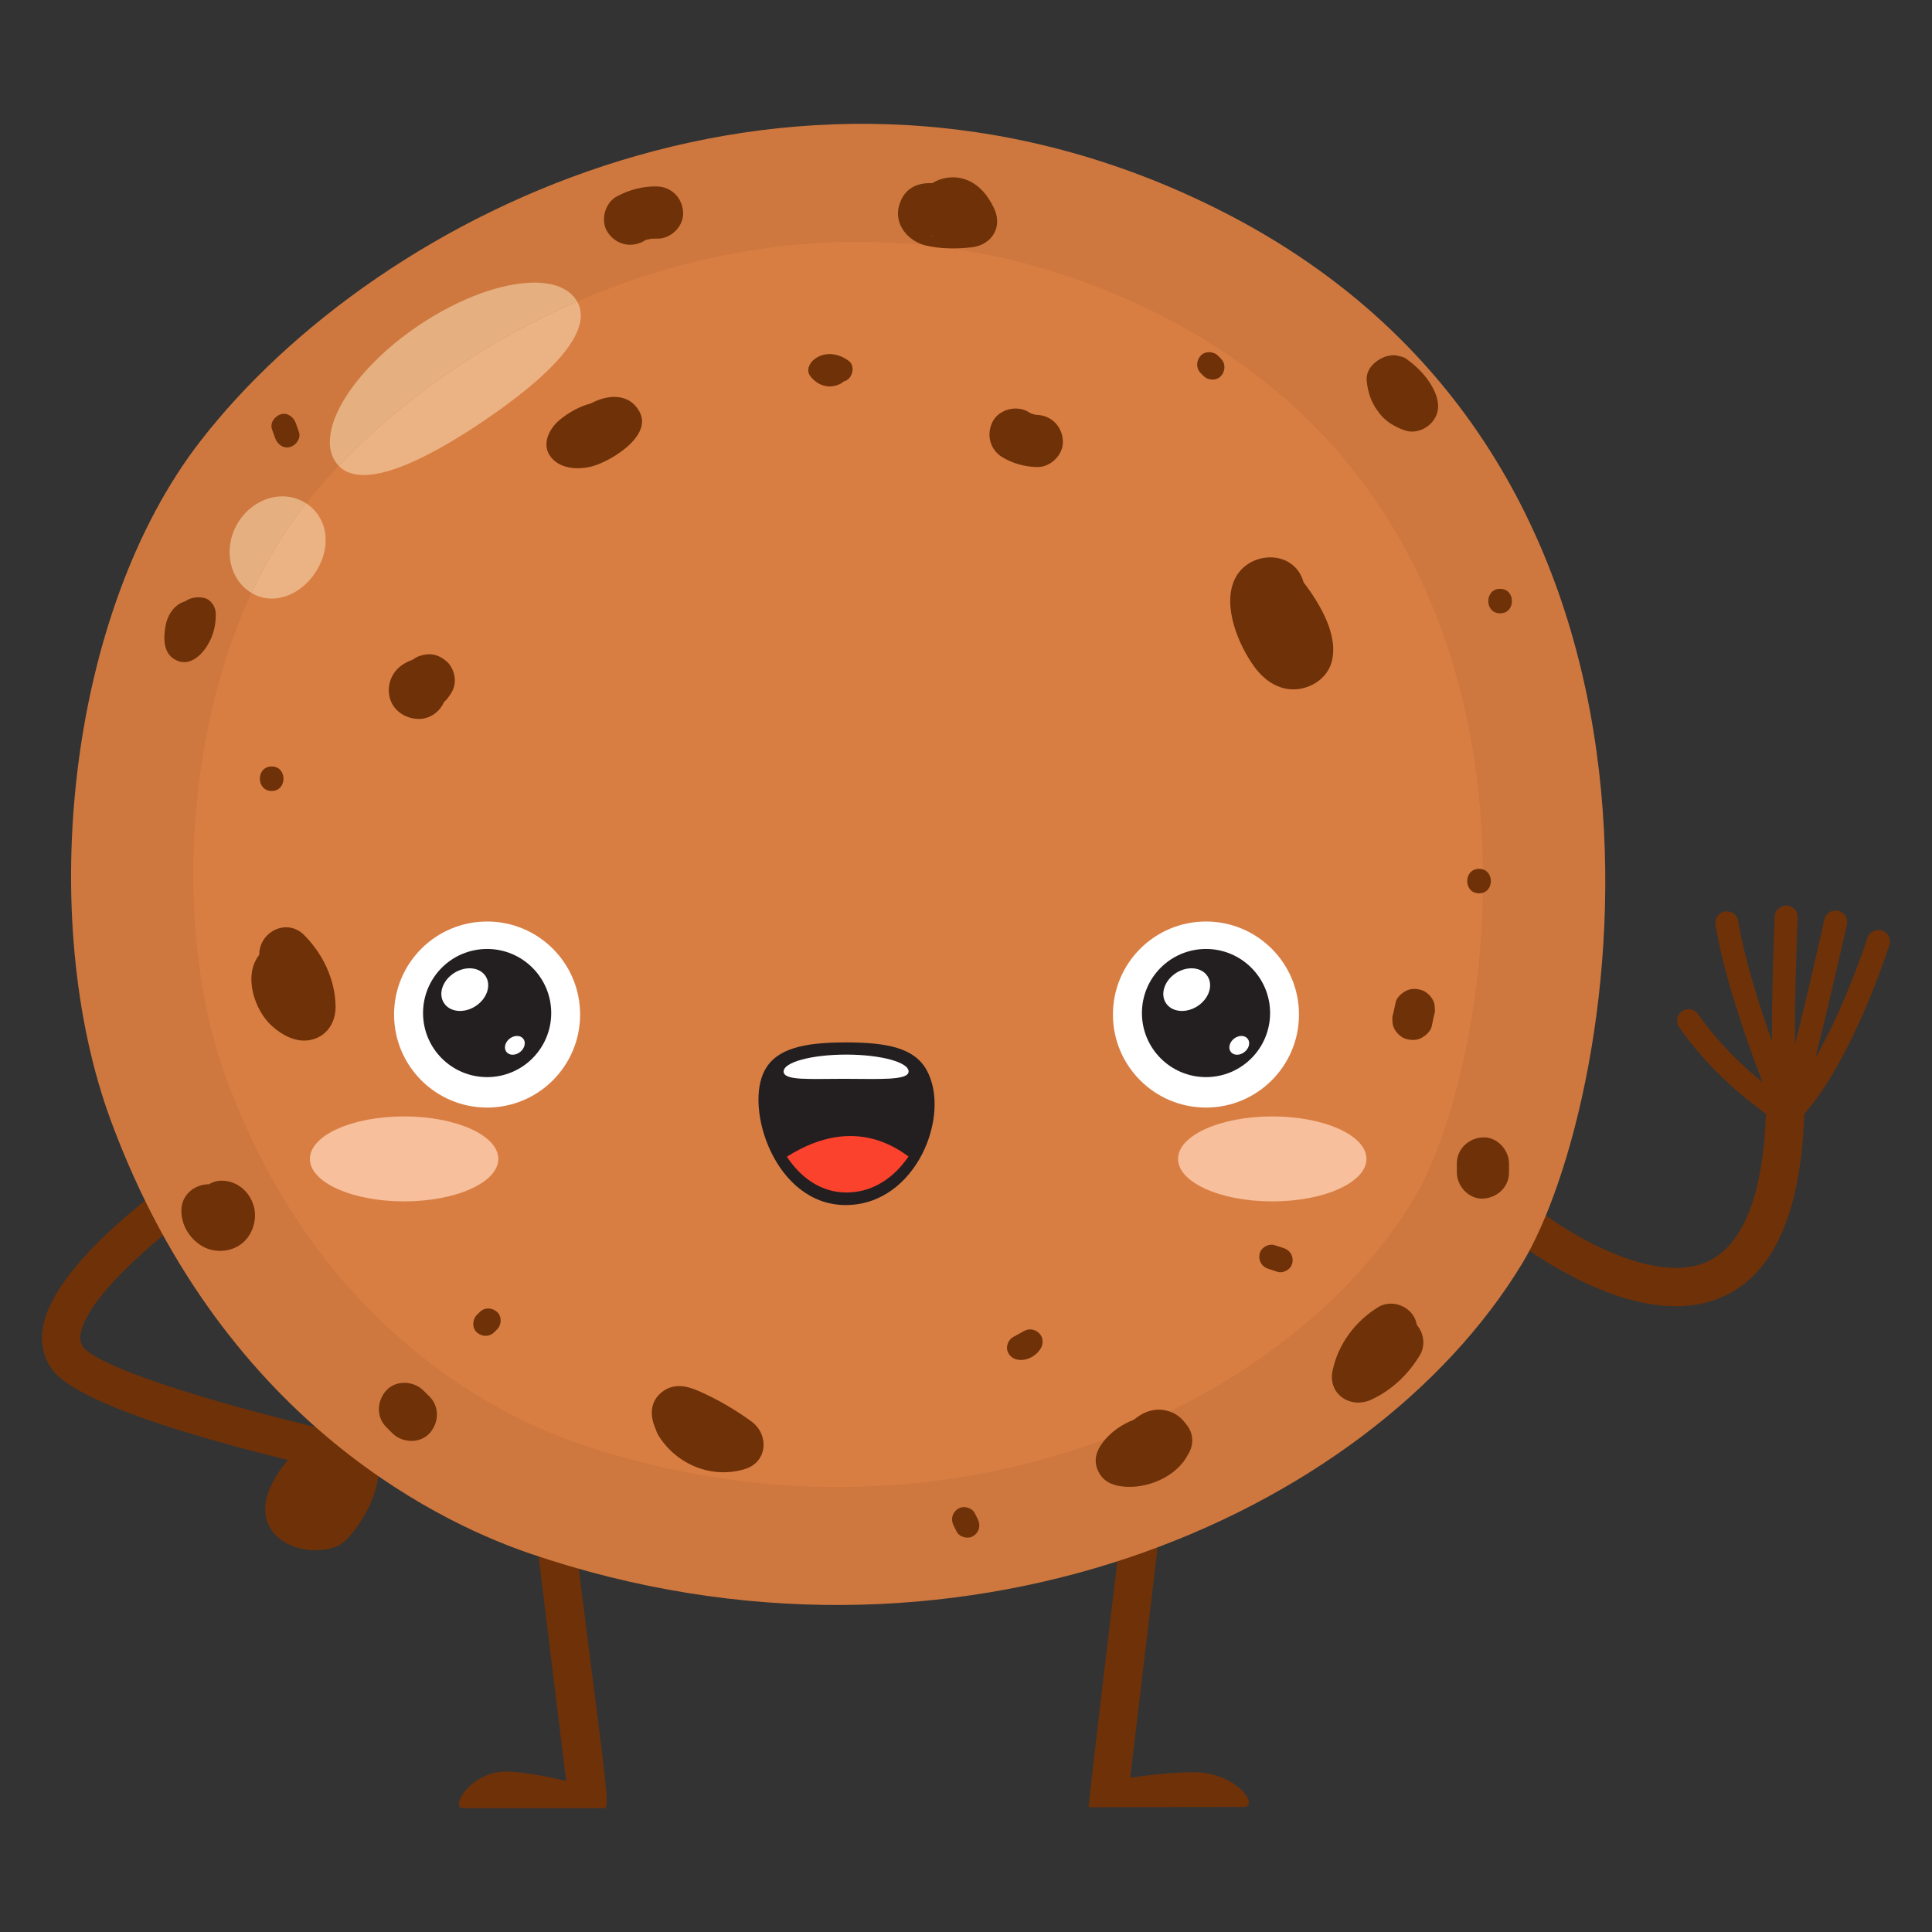 <?xml version="1.0" encoding="UTF-8" standalone="no"?><!DOCTYPE svg PUBLIC "-//W3C//DTD SVG 1.1//EN" "http://www.w3.org/Graphics/SVG/1.1/DTD/svg11.dtd"><svg width="100%" height="100%" viewBox="0 0 150 150" version="1.1" xmlns="http://www.w3.org/2000/svg" xmlns:xlink="http://www.w3.org/1999/xlink" xml:space="preserve" xmlns:serif="http://www.serif.com/" style="fill-rule:evenodd;clip-rule:evenodd;stroke-linejoin:round;stroke-miterlimit:2;"><rect x="0" y="0" width="150" height="150" fill="#333333" stroke="none"/><g><path d="M92.524,137.594c-1.666,0.031 -3.367,0.214 -4.776,0.436l2.833,-23.782l-2.954,-0.352c-0.007,0.077 -3.182,26.421 -3.104,26.421c0.342,0 10.692,-0.028 12.016,-0.028c1.331,-0 -0.556,-2.759 -4.015,-2.695Z" style="fill:#6f3108;fill-rule:nonzero;"/><path d="M43.907,113.502l-2.947,0.363l2.997,24.407c-1.388,-0.333 -3.133,-0.675 -4.549,-0.722c-2.862,-0.095 -4.506,2.836 -3.474,2.836l10.998,0c0.527,0 -0.036,-2.59 -3.025,-26.884Z" style="fill:#6f3108;fill-rule:nonzero;"/><path d="M27.3,111.439c-9.318,-2.064 -19.589,-5.164 -20.842,-6.867c-0.143,-0.189 -0.285,-0.476 -0.192,-1.038c0.534,-3.017 6.662,-8.112 10.406,-10.615l-1.651,-2.475c-1.103,0.734 -10.763,7.324 -11.681,12.576c-0.221,1.236 0.029,2.384 0.719,3.319c1.936,2.621 11.482,5.348 18.294,7.01c-4.478,5.357 0.633,7.936 3.794,6.712c1.687,-0.654 5.709,-7.433 1.153,-8.622Z" style="fill:#6f3108;fill-rule:nonzero;"/><path d="M140.935,82.153c1.018,-3.995 2.043,-8.515 2.456,-10.378c0.106,-0.482 -0.2,-0.957 -0.684,-1.062c-0.476,-0.106 -0.954,0.193 -1.06,0.673c-0.392,1.755 -1.324,5.894 -2.285,9.698c-0.029,-3.697 0.135,-8.027 0.213,-9.853c0.022,-0.49 -0.356,-0.901 -0.847,-0.925c-0.498,-0.025 -0.918,0.354 -0.939,0.849c-0.079,1.806 -0.235,5.987 -0.214,9.698c-1.018,-2.875 -2.135,-6.423 -2.627,-9.364c-0.078,-0.469 -0.512,-0.787 -0.989,-0.727c-0.505,0.064 -0.847,0.536 -0.769,1.039c0.677,4.074 2.456,9.111 3.645,12.213c-1.488,-1.204 -3.403,-2.992 -4.983,-5.263c-0.278,-0.398 -0.811,-0.521 -1.217,-0.262l-0.007,0.002c-0.42,0.267 -0.548,0.835 -0.264,1.247c2.257,3.272 5.125,5.58 6.741,6.731c-0.206,6.201 -1.737,10.149 -4.463,11.445c-4.228,2.02 -11.126,-2.303 -13.418,-4.14l-1.865,2.324c0.328,0.261 6.72,5.319 12.756,5.319c1.303,0 2.598,-0.238 3.808,-0.812c3.852,-1.834 5.916,-6.585 6.158,-14.121c3.331,-3.798 5.808,-10.678 6.612,-13.112c0.157,-0.477 -0.113,-0.986 -0.59,-1.131l-0.007,-0.001c-0.463,-0.14 -0.947,0.109 -1.104,0.568c-0.576,1.734 -2.064,5.892 -4.057,9.345Z" style="fill:#6f3108;fill-rule:nonzero;"/><path d="M94.553,16.243c-32.274,-16.154 -65.082,0.094 -78.97,17.973c-10.35,13.316 -12.812,37.057 -6.947,52.869c8.876,23.925 26.565,31.506 32.551,33.545c32.894,11.2 65.025,-2.795 76.984,-22.514c7.709,-12.716 16.101,-61.994 -23.618,-81.873Z" style="fill:#ce783f;fill-rule:nonzero;"/><path d="M89.855,24.353c-27.135,-13.581 -54.704,0.078 -66.385,15.106c-8.698,11.194 -10.77,31.151 -5.837,44.442c7.46,20.112 22.33,26.484 27.363,28.198c27.647,9.415 54.661,-2.349 64.711,-18.926c6.478,-10.689 13.539,-52.111 -19.852,-68.82Z" style="fill:#d97e43;fill-rule:nonzero;"/><path d="M16.089,50.133c0.47,-0.744 0.69,-1.638 0.662,-2.511c-0.014,-0.523 -0.377,-1.086 -0.918,-1.202c-0.52,-0.111 -1.054,-0.021 -1.467,0.272c-0.085,0.024 -0.178,0.054 -0.263,0.096c-0.719,0.341 -1.132,1.091 -1.26,1.851c-0.15,0.898 -0.185,2.029 0.719,2.557c1.046,0.614 1.993,-0.21 2.527,-1.063Z" style="fill:#6f3108;fill-rule:nonzero;"/><path d="M17.206,91.667c-0.356,-0.003 -0.704,0.108 -1.01,0.289l-0.093,-0.007c-1.096,0.049 -2.022,0.89 -2.022,2.026c-0.007,1.133 0.62,2.166 1.574,2.751c1.046,0.634 2.505,0.493 3.359,-0.391c0.677,-0.698 0.954,-1.794 0.677,-2.73c-0.342,-1.122 -1.289,-1.929 -2.485,-1.938Z" style="fill:#6f3108;fill-rule:nonzero;"/><path d="M109.771,102.216c-0.548,-0.929 -1.836,-1.304 -2.776,-0.726c-1.772,1.095 -3.089,2.846 -3.53,4.901c-0.399,1.83 1.359,3.016 2.975,2.288c1.595,-0.721 2.904,-1.971 3.801,-3.466c0.449,-0.749 0.306,-1.712 -0.242,-2.352c-0.042,-0.222 -0.107,-0.44 -0.228,-0.645Z" style="fill:#6f3108;fill-rule:nonzero;"/><path d="M110.156,29.567l0.007,-0.001l-0,0.038l-0.007,-0.037Zm-0.961,-1.702c-0.15,-0.109 -0.342,-0.173 -0.548,-0.215c-0.171,-0.047 -0.342,-0.079 -0.506,-0.072c-0.142,0.006 -0.291,0.033 -0.434,0.07l-0.071,0.012c-0.064,0.018 -0.135,0.05 -0.199,0.077l-0.079,0.032l-0.185,0.094c-0.64,0.345 -1.146,0.976 -1.06,1.741c0.106,0.993 0.405,1.773 1.039,2.554c0.505,0.62 1.217,1.026 1.965,1.27c0.768,0.251 1.658,-0.114 2.128,-0.726c0.541,-0.697 0.491,-1.475 0.164,-2.25c-0.47,-1.077 -1.282,-1.905 -2.214,-2.587Z" style="fill:#6f3108;fill-rule:nonzero;"/><path d="M72.429,18.271l0.008,0.006l-0,0.002c-0.292,0.096 -0.1,-0.02 -0.008,-0.008Zm4.741,-2.116c-0.498,-1.049 -1.281,-1.996 -2.456,-2.298c-0.79,-0.202 -1.651,-0.061 -2.335,0.363c-1.16,-0.049 -2.199,0.389 -2.576,1.751c-0.406,1.445 0.69,2.743 2.05,3.081c1.139,0.283 2.413,0.277 3.573,0.151c1.573,-0.172 2.456,-1.574 1.744,-3.048Z" style="fill:#6f3108;fill-rule:nonzero;"/><path d="M45.878,31.321c-0.882,0.229 -1.729,0.699 -2.441,1.292c-0.868,0.726 -1.466,2.029 -0.562,2.997c0.761,0.823 2.092,0.87 3.11,0.592c1.467,-0.398 4.755,-2.389 3.638,-4.291c-0.819,-1.41 -2.442,-1.29 -3.745,-0.59Z" style="fill:#6f3108;fill-rule:nonzero;"/><path d="M103.372,51.45c0.598,-2.036 -0.825,-4.491 -2.164,-6.241c-0.712,-2.607 -4.313,-2.487 -5.36,-0.206c-0.954,2.072 0.306,5.08 1.552,6.784c0.733,1.003 1.822,1.78 3.118,1.734c1.253,-0.045 2.491,-0.833 2.854,-2.071Z" style="fill:#6f3108;fill-rule:nonzero;"/><path d="M20.132,74.009l-0.007,0.128c-1.26,1.59 -0.377,4.281 0.975,5.512c0.783,0.707 1.829,1.287 2.911,1.11c1.338,-0.219 2.072,-1.361 2.043,-2.662c-0.042,-2.078 -1.003,-4.073 -2.463,-5.521c-1.295,-1.28 -3.374,-0.291 -3.459,1.433Z" style="fill:#6f3108;fill-rule:nonzero;"/><path d="M58.328,110.35c-1.281,-0.929 -2.641,-1.721 -4.093,-2.356c-0.947,-0.415 -1.936,-0.613 -2.826,0.071c-0.954,0.739 -0.968,1.844 -0.512,2.866l0.014,0.027c0.05,0.174 0.121,0.35 0.235,0.528c1.402,2.238 4.143,3.358 6.698,2.567c1.773,-0.548 1.879,-2.697 0.484,-3.703Z" style="fill:#6f3108;fill-rule:nonzero;"/><path d="M32.859,107.946c-0.747,-0.749 -2.121,-0.808 -2.861,-0c-0.741,0.806 -0.805,2.066 -0,2.865c0.156,0.159 0.32,0.317 0.477,0.477c0.754,0.748 2.128,0.808 2.868,-0c0.741,-0.807 0.805,-2.067 0,-2.865c-0.163,-0.16 -0.32,-0.318 -0.484,-0.477Z" style="fill:#6f3108;fill-rule:nonzero;"/><path d="M92.061,110.54c-0.27,-0.392 -0.655,-0.714 -1.124,-0.903c-1.032,-0.418 -2.072,-0.114 -2.876,0.574c-0.94,0.361 -1.794,0.95 -2.406,1.732c-0.513,0.657 -0.776,1.395 -0.42,2.214c0.356,0.806 1.011,1.136 1.858,1.245c1.872,0.244 4.221,-0.7 5.118,-2.431c0.22,-0.338 0.356,-0.733 0.356,-1.124c-0,-0.525 -0.2,-0.966 -0.506,-1.307Z" style="fill:#6f3108;fill-rule:nonzero;"/><path d="M33.286,50.797c-0.413,0.018 -0.904,0.142 -1.238,0.42c-0.427,0.152 -0.762,0.326 -1.096,0.628c-0.776,0.694 -1.011,1.926 -0.484,2.837c0.419,0.724 1.21,1.123 2.028,1.136c0.876,0.014 1.645,-0.549 1.979,-1.316c0.086,-0.071 0.171,-0.15 0.242,-0.247c0.349,-0.444 0.598,-0.845 0.598,-1.433c-0,-0.496 -0.221,-1.09 -0.598,-1.432c-0.384,-0.354 -0.89,-0.617 -1.431,-0.593Z" style="fill:#6f3108;fill-rule:nonzero;"/><path d="M80.501,32.211l-0.078,-0.005c-0.107,-0.023 -0.213,-0.052 -0.32,-0.085c-0.086,-0.044 -0.171,-0.081 -0.249,-0.132c-0.904,-0.556 -2.271,-0.226 -2.776,0.727c-0.52,0.988 -0.235,2.179 0.726,2.772c0.818,0.5 1.744,0.747 2.697,0.775c1.061,0.032 2.072,-0.954 2.022,-2.026c-0.05,-1.124 -0.89,-1.992 -2.022,-2.026Z" style="fill:#6f3108;fill-rule:nonzero;"/><path d="M50.199,18.612c-0.071,0.03 -0.142,0.061 -0.213,0.092c0.064,-0.085 0.377,-0.122 0.484,-0.147l0.099,-0.02c0.15,-0.004 0.299,-0.013 0.449,-0.009c1.06,0.03 2.071,-0.953 2.021,-2.025c-0.049,-1.124 -0.889,-1.995 -2.021,-2.027c-1.096,-0.031 -2.157,0.256 -3.118,0.769c-0.94,0.498 -1.31,1.878 -0.733,2.772c0.619,0.952 1.772,1.26 2.776,0.726c0.085,-0.047 0.171,-0.091 0.256,-0.131Z" style="fill:#6f3108;fill-rule:nonzero;"/><path d="M115.131,88.306c-1.096,0.049 -2.021,0.891 -2.021,2.027l-0,0.701c-0,1.06 0.932,2.075 2.021,2.026c1.104,-0.05 2.029,-0.891 2.029,-2.026l0,-0.701c0,-1.06 -0.932,-2.075 -2.029,-2.027Z" style="fill:#6f3108;fill-rule:nonzero;"/><path d="M111.394,78.248c0.008,-0.214 -0.042,-0.417 -0.149,-0.609c-0.171,-0.338 -0.527,-0.669 -0.897,-0.778c-0.399,-0.117 -0.847,-0.124 -1.217,0.084c-0.335,0.187 -0.698,0.505 -0.776,0.895c-0.057,0.275 -0.121,0.549 -0.178,0.823c-0.071,0.2 -0.1,0.404 -0.064,0.61c-0.007,0.215 0.043,0.418 0.149,0.609c0.171,0.339 0.527,0.67 0.897,0.778c0.399,0.117 0.847,0.125 1.218,-0.084c0.334,-0.186 0.697,-0.505 0.782,-0.895c0.057,-0.274 0.114,-0.548 0.171,-0.823c0.072,-0.199 0.1,-0.403 0.064,-0.61Z" style="fill:#6f3108;fill-rule:nonzero;"/><path d="M93.449,29.197c0.356,0.352 1.004,0.378 1.346,-0c0.348,-0.381 0.377,-0.971 -0,-1.347c-0.078,-0.078 -0.15,-0.155 -0.228,-0.234c-0.356,-0.352 -1.004,-0.378 -1.353,0c-0.341,0.38 -0.37,0.97 0,1.346c0.079,0.078 0.157,0.156 0.235,0.235Z" style="fill:#6f3108;fill-rule:nonzero;"/><path d="M114.833,67.455c-1.225,0 -1.225,1.904 -0,1.904c1.224,-0 1.224,-1.904 -0,-1.904Z" style="fill:#6f3108;fill-rule:nonzero;"/><path d="M116.47,45.716c-1.225,-0 -1.232,1.903 -0,1.903c1.224,0 1.224,-1.903 -0,-1.903Z" style="fill:#6f3108;fill-rule:nonzero;"/><path d="M21.093,61.411c1.224,0 1.224,-1.903 -0,-1.903c-1.225,-0 -1.225,1.903 -0,1.903Z" style="fill:#6f3108;fill-rule:nonzero;"/><path d="M21.371,34.035c0.17,0.467 0.654,0.832 1.174,0.665c0.456,-0.149 0.84,-0.67 0.662,-1.171c-0.085,-0.231 -0.171,-0.463 -0.249,-0.694c-0.171,-0.467 -0.655,-0.832 -1.175,-0.665c-0.455,0.149 -0.847,0.67 -0.662,1.171c0.079,0.231 0.164,0.463 0.25,0.694Z" style="fill:#6f3108;fill-rule:nonzero;"/><path d="M37.251,101.863c-0.078,0.078 -0.156,0.156 -0.235,0.234c-0.348,0.352 -0.377,0.999 0,1.346c0.385,0.349 0.968,0.376 1.346,-0c0.078,-0.078 0.156,-0.156 0.235,-0.234c0.355,-0.353 0.377,-0.998 -0,-1.346c-0.378,-0.348 -0.969,-0.376 -1.346,0Z" style="fill:#6f3108;fill-rule:nonzero;"/><path d="M75.682,117.484c-0.227,-0.447 -0.889,-0.608 -1.302,-0.341c-0.456,0.294 -0.584,0.824 -0.342,1.302c0.078,0.155 0.157,0.311 0.235,0.467c0.221,0.446 0.89,0.607 1.303,0.342c0.455,-0.295 0.576,-0.825 0.341,-1.303c-0.078,-0.156 -0.156,-0.312 -0.235,-0.467Z" style="fill:#6f3108;fill-rule:nonzero;"/><path d="M99.671,96.903c-0.235,-0.075 -0.47,-0.151 -0.705,-0.227c-0.477,-0.153 -1.061,0.179 -1.167,0.664c-0.121,0.522 0.156,1.007 0.662,1.171c0.234,0.077 0.469,0.152 0.704,0.228c0.47,0.154 1.061,-0.179 1.168,-0.665c0.121,-0.521 -0.157,-1.006 -0.662,-1.171Z" style="fill:#6f3108;fill-rule:nonzero;"/><path d="M63.24,27.88c-0.377,0.286 -0.677,0.848 -0.342,1.303c0.569,0.774 1.538,1.067 2.413,0.582c0.064,-0.04 0.128,-0.09 0.185,-0.146c0.15,-0.035 0.292,-0.109 0.42,-0.239c0.328,-0.327 0.413,-1.029 0,-1.345c-0.761,-0.592 -1.851,-0.781 -2.676,-0.155Z" style="fill:#6f3108;fill-rule:nonzero;"/><path d="M80.943,104.101c-0.007,-0.149 -0.043,-0.296 -0.128,-0.422l-0.036,-0.047l-0.057,-0.075l-0.043,-0.05l-0.085,-0.07c-0.299,-0.246 -0.712,-0.301 -1.082,-0.1c-0.285,0.157 -0.57,0.315 -0.854,0.472c-0.356,0.194 -0.563,0.684 -0.442,1.075c0.143,0.423 0.485,0.662 0.919,0.698c0.683,0.058 1.352,-0.339 1.687,-0.923c0.078,-0.131 0.114,-0.279 0.121,-0.43l-0,-0.128Z" style="fill:#6f3108;fill-rule:nonzero;"/><path d="M106.091,89.977c0,1.822 -3.274,3.298 -7.31,3.298c-4.043,0 -7.318,-1.476 -7.318,-3.298c0,-1.822 3.275,-3.299 7.318,-3.299c4.036,0 7.31,1.477 7.31,3.299Z" style="fill:#f7bf9b;fill-rule:nonzero;"/><path d="M38.689,89.977c-0,1.822 -3.274,3.298 -7.317,3.298c-4.044,0 -7.311,-1.476 -7.311,-3.298c0,-1.822 3.267,-3.299 7.311,-3.299c4.043,0 7.317,1.477 7.317,3.299Z" style="fill:#f7bf9b;fill-rule:nonzero;"/><path d="M26.303,36.173c-0.092,-0.094 -0.178,-0.198 -0.256,-0.312c-1.594,-2.364 1.288,-7.102 6.442,-10.582c3.218,-2.169 6.549,-3.337 8.998,-3.337c1.473,-0 2.626,0.426 3.231,1.316c0.029,0.051 0.064,0.102 0.093,0.153c-7.425,3.217 -13.802,7.802 -18.508,12.762Z" style="fill:#e5af7f;fill-rule:nonzero;"/><path d="M28.24,36.881c-0.805,0 -1.467,-0.22 -1.937,-0.708c4.706,-4.96 11.083,-9.545 18.508,-12.762c1.345,2.365 -2.257,5.892 -7.304,9.298c-3.616,2.441 -7.011,4.172 -9.267,4.172Z" style="fill:#ebb383;fill-rule:nonzero;"/><path d="M19.527,46.036c-1.694,-1.011 -2.214,-3.347 -1.153,-5.282c0.776,-1.403 2.171,-2.218 3.552,-2.218c0.562,0 1.117,0.133 1.63,0.415c0.071,0.042 0.142,0.084 0.213,0.129c-0.099,0.127 -0.199,0.253 -0.299,0.379c-1.516,1.953 -2.833,4.173 -3.943,6.577Z" style="fill:#e5af7f;fill-rule:nonzero;"/><path d="M21.1,46.473c-0.505,0 -1.004,-0.12 -1.473,-0.379c-0.036,-0.018 -0.072,-0.038 -0.1,-0.058c1.11,-2.404 2.427,-4.624 3.943,-6.577c0.1,-0.126 0.2,-0.252 0.299,-0.379c1.595,1.031 1.972,3.124 0.933,5.014c-0.798,1.451 -2.207,2.379 -3.602,2.379Z" style="fill:#ebb383;fill-rule:nonzero;"/><path d="M71.945,83.081c1.929,3.475 -0.797,10.48 -6.285,10.48c-5.488,0 -7.894,-7.528 -6.278,-10.48c0.925,-1.692 3.061,-2.148 6.278,-2.148c3.217,0 5.331,0.425 6.285,2.148Z" style="fill:#231f20;fill-rule:nonzero;"/><path d="M70.543,83.189c-0,0.724 -2.363,0.57 -5.04,0.57c-2.683,-0 -4.662,0.154 -4.662,-0.57c-0,-0.723 2.178,-1.31 4.855,-1.31c2.676,0 4.847,0.587 4.847,1.31Z" style="fill:#fff;fill-rule:nonzero;"/><path d="M61.09,89.81c1.068,1.597 2.62,2.774 4.627,2.774c2.078,0 3.716,-1.177 4.819,-2.794c-3.538,-2.631 -6.997,-1.54 -9.446,0.02Z" style="fill:#fb422d;fill-rule:nonzero;"/><path d="M86.409,78.768c0,3.99 3.232,7.223 7.226,7.223c3.986,0 7.217,-3.233 7.217,-7.223c0,-3.989 -3.231,-7.222 -7.217,-7.222c-3.994,-0 -7.226,3.233 -7.226,7.222Z" style="fill:#fff;fill-rule:nonzero;"/><path d="M30.596,78.768c-0,3.99 3.231,7.223 7.225,7.223c3.986,0 7.218,-3.233 7.218,-7.223c-0,-3.989 -3.232,-7.222 -7.218,-7.222c-3.994,-0 -7.225,3.233 -7.225,7.222Z" style="fill:#fff;fill-rule:nonzero;"/><path d="M96.624,81.676c-0.356,0.285 -0.833,0.285 -1.06,-0.001c-0.228,-0.284 -0.114,-0.747 0.241,-1.032c0.363,-0.284 0.833,-0.284 1.061,0.001c0.228,0.285 0.121,0.747 -0.242,1.032Zm-3.659,-3.552c-0.897,0.573 -1.993,0.46 -2.448,-0.253c-0.456,-0.711 -0.1,-1.754 0.79,-2.327c0.897,-0.573 1.993,-0.46 2.448,0.252c0.456,0.713 0.1,1.755 -0.79,2.328Zm0.67,-4.447c-2.748,0 -4.976,2.228 -4.976,4.975c-0,2.748 2.228,4.975 4.976,4.975c2.747,0 4.975,-2.227 4.975,-4.975c0,-2.747 -2.228,-4.975 -4.975,-4.975Z" style="fill:#231f20;fill-rule:nonzero;"/><path d="M40.383,81.676c-0.363,0.285 -0.833,0.285 -1.06,-0.001c-0.228,-0.284 -0.121,-0.747 0.242,-1.032c0.355,-0.284 0.832,-0.284 1.06,0.001c0.228,0.285 0.114,0.747 -0.242,1.032Zm-3.474,-3.552c-0.889,0.573 -1.985,0.46 -2.441,-0.253c-0.463,-0.711 -0.107,-1.754 0.79,-2.327c0.897,-0.573 1.993,-0.46 2.449,0.252c0.455,0.713 0.099,1.755 -0.798,2.328Zm0.912,-4.447c-2.755,0 -4.976,2.228 -4.976,4.975c-0,2.748 2.221,4.975 4.976,4.975c2.747,0 4.975,-2.227 4.975,-4.975c0,-2.747 -2.228,-4.975 -4.975,-4.975Z" style="fill:#231f20;fill-rule:nonzero;"/></g></svg>